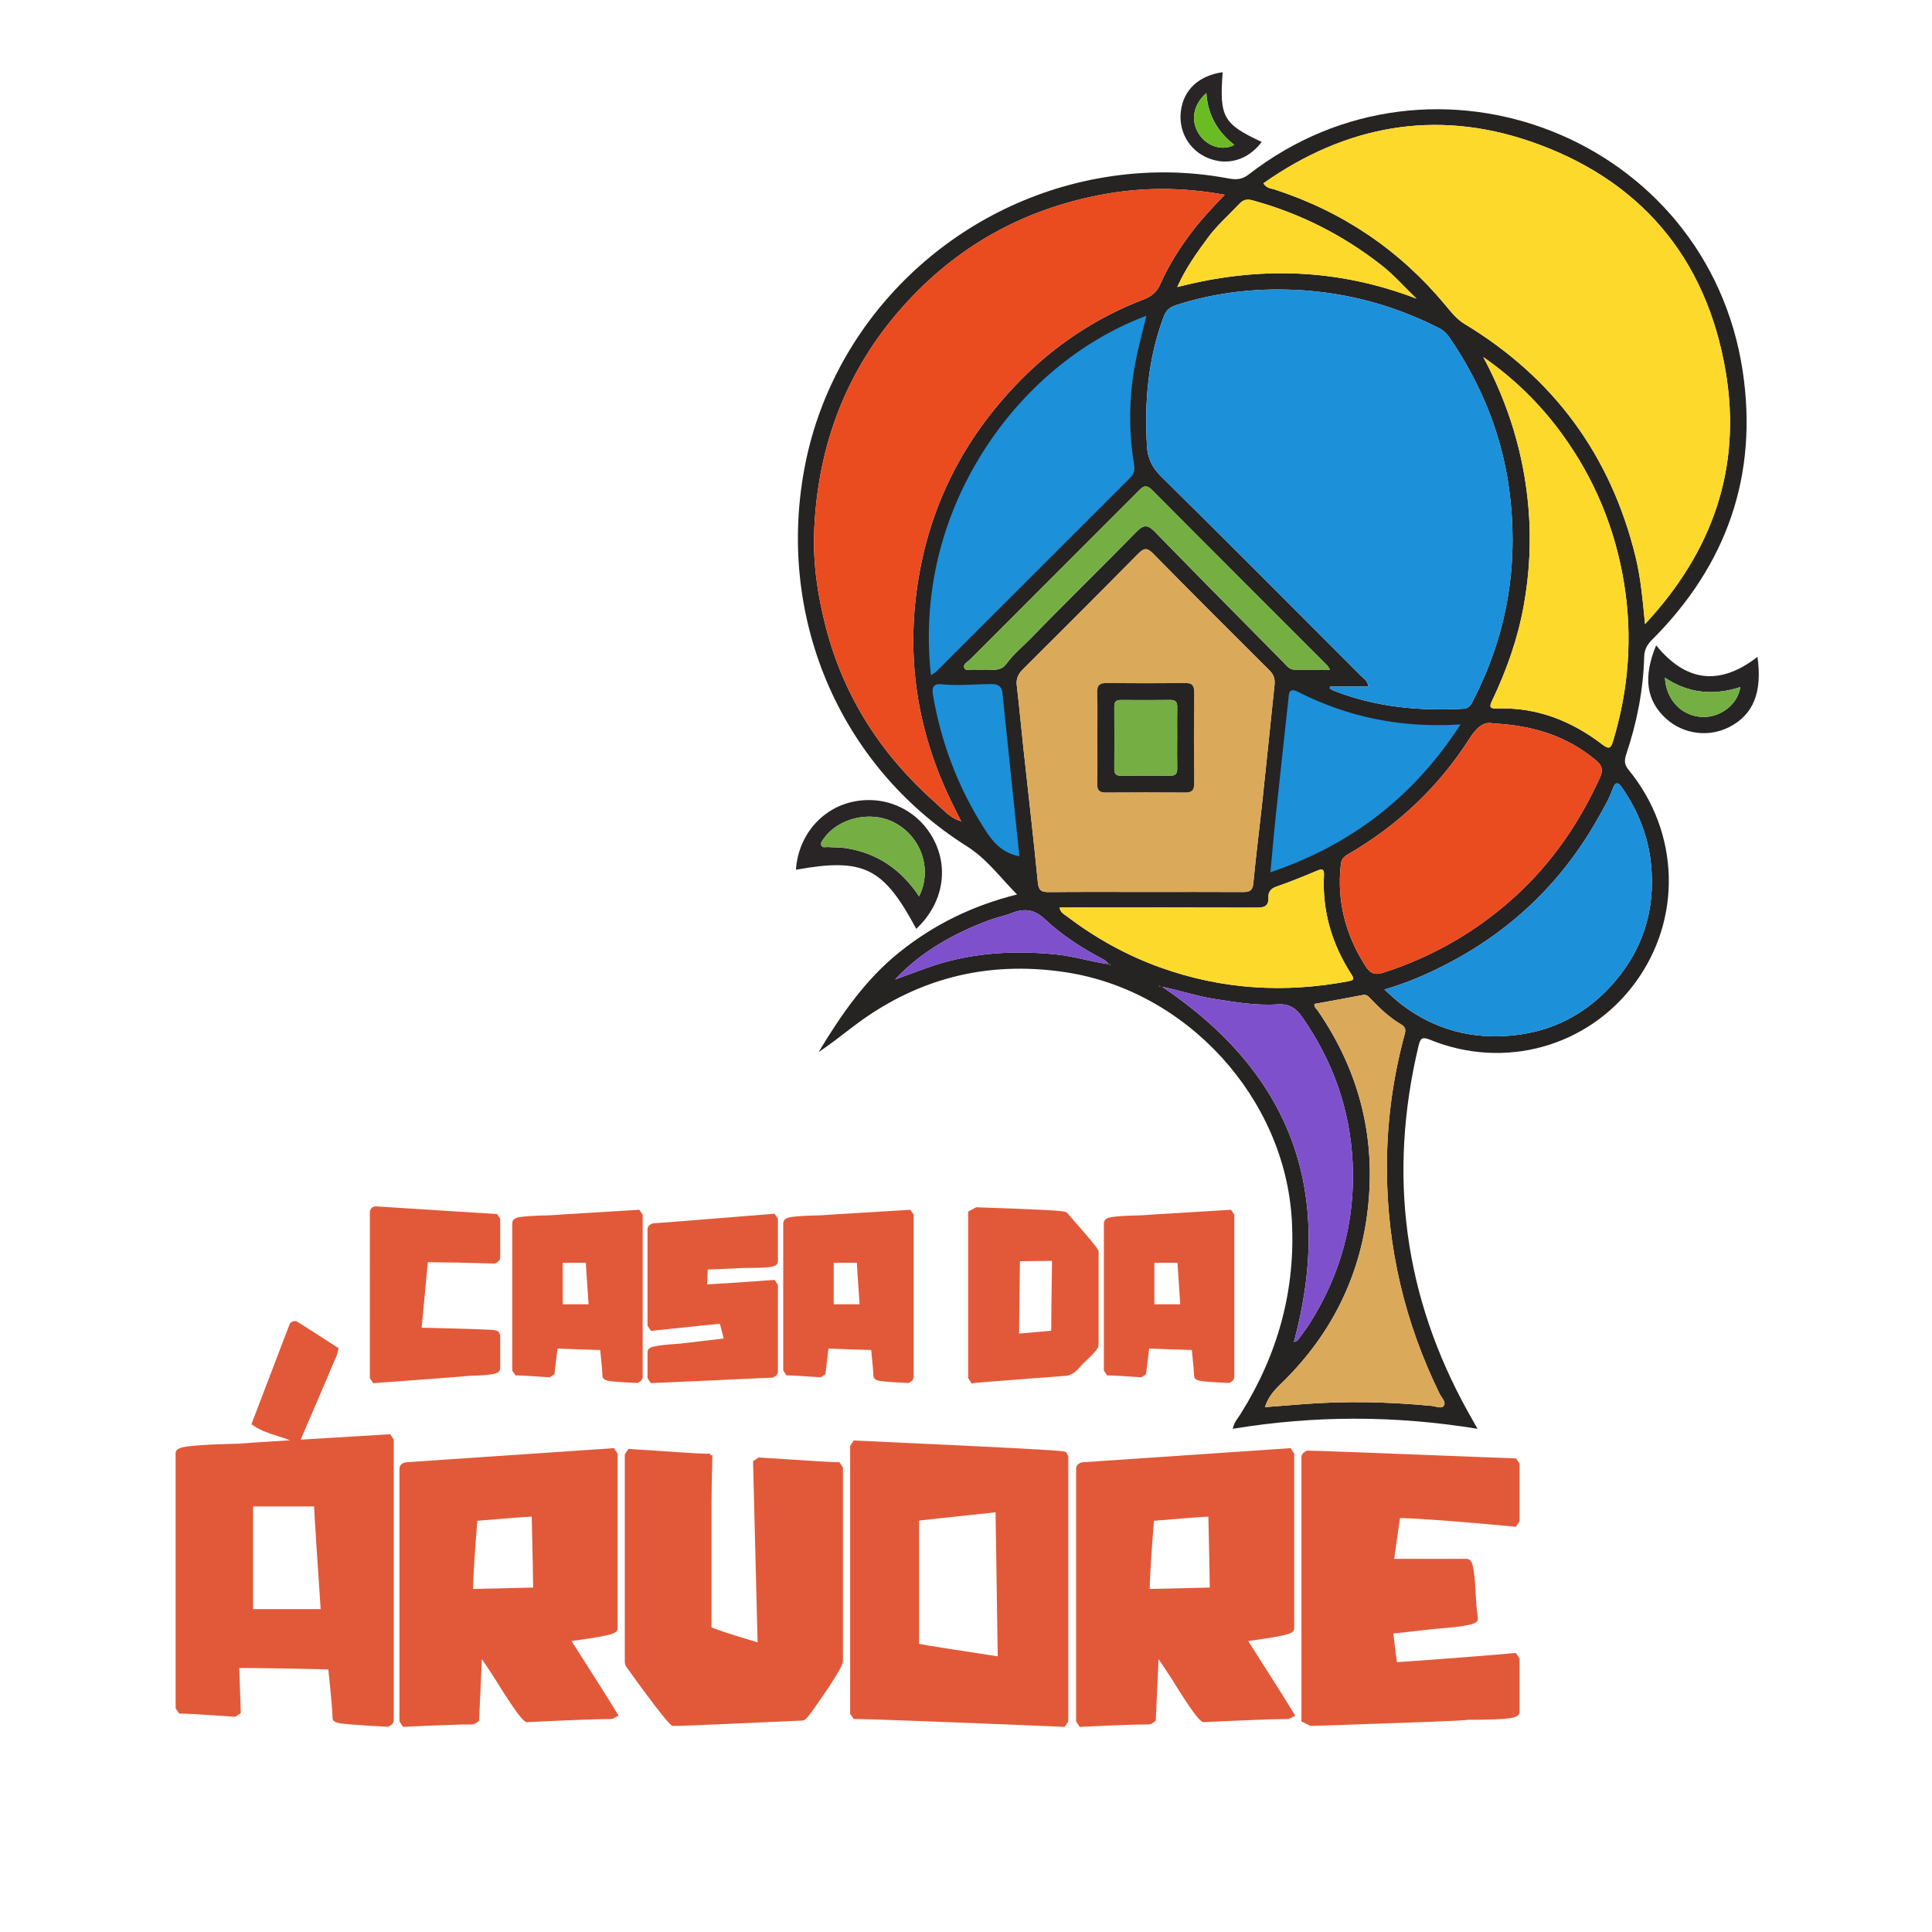 <?xml version="1.0" encoding="UTF-8"?> <svg xmlns="http://www.w3.org/2000/svg" id="Layer_1" viewBox="0 0 1024 1024"><defs><style>.cls-1{fill:#ea4b1f;}.cls-2{fill:#fdd92b;}.cls-3{fill:#7f50cb;}.cls-4{fill:#6bbc24;}.cls-5{fill:#e25939;}.cls-6{fill:#dba95a;}.cls-7{fill:#1c90d9;}.cls-8{fill:#292526;}.cls-9{fill:#262323;}.cls-10{fill:#272425;}.cls-11{fill:#75ae43;}</style></defs><g><path class="cls-9" d="m783.13,757.3c-43.88-7.17-86.64-7.11-129.75-.01.68-3.5,2.83-5.72,4.39-8.22,19.54-31.35,29.02-65.37,26.92-102.38-3.67-64.8-55.7-121.65-119.87-131.38-42.09-6.38-79.88,3.47-113.52,29.47-5.7,4.41-11.41,8.81-17.45,12.89,11.9-19.71,24.78-38.53,43.03-53.12,18.29-14.63,38.81-24.64,62.18-30.46-9.09-9.15-15.97-18.86-26.73-25.64-68.13-42.98-101.5-123.01-85.45-202.83,15.57-77.43,79.24-138.45,158.37-151.62,21.85-3.64,43.73-3.54,65.54.52,3.99.74,7.26.89,11.01-2.02,98.51-76.48,243.13-19.29,261.84,104.02,8.37,55.13-8.35,102.95-47.93,142.46-2.75,2.75-4.17,5.35-4.27,9.33-.46,17.67-3.93,34.86-9.53,51.59-1.09,3.24-.97,5.38,1.32,8.18,27.14,33.15,28.4,79.05,3.3,113.02-24.93,33.74-69.19,46.08-108.54,30-4.37-1.79-5.2-.67-6.17,3.4-16.21,67.99-7.78,132.6,26.22,193.77,1.47,2.64,2.96,5.26,5.09,9.04Zm-308.12-238.36c5.16-1.89,10.33-3.77,15.48-5.66,22.44-8.23,45.54-9.78,69.16-7.42,9.33.93,18.21,3.77,27.42,5.09.4.26.79.54,1.21.75.04.02.29-.36.44-.55-.46-.17-.92-.34-1.38-.51-.69-.64-1.28-1.46-2.09-1.88-11.34-5.98-22.17-12.82-31.49-21.61-5.48-5.17-10.93-5.85-17.57-3.18-3.87,1.56-8.07,2.3-11.98,3.77-18.57,6.97-35.61,16.42-49.43,30.98-.16.22-.32.45-.47.67.23-.15.47-.29.7-.44Zm34.22-83.73c.18.16.35.32.53.47-.15-.19-.3-.37-.44-.56-1.18-2.37-2.35-4.74-3.54-7.1-18.74-37.12-25.61-76.12-19.58-117.45,6.16-42.21,24.54-78.21,54.17-108.52,18.74-19.17,40.74-33.74,65.85-43.38,4.12-1.58,6.92-3.87,8.79-8.1,4.48-10.13,10.4-19.45,17.18-28.28,5.06-6.6,10.76-12.61,16.94-19.06-22.56-4.13-44.23-4.07-65.67.02-41.55,7.92-76.64,27.49-104.97,59.29-30.2,33.9-45.03,73.74-46.96,118.59-.74,17.34,1.84,34.5,6.2,51.36,9.62,37.18,29.64,67.88,58.23,93.13,4.04,3.57,7.68,8.04,13.27,9.61Zm195.77-71.4c-.08.34-.16.68-.24,1.02.58.36,1.12.83,1.75,1.08,22.24,8.81,45.4,11.05,69.08,9.75,3.21-.18,4.1-2.25,5.23-4.45,17.13-33.27,23.65-68.44,19.81-105.71-3.26-31.65-14.36-60.2-32.19-86.35-1.54-2.25-3.29-4.01-5.79-5.28-25.74-13.12-53.13-19.92-81.9-20.41-19.48-.33-38.72,2.22-57.41,8.27-3.48,1.13-5.3,2.76-6.56,6.13-8.32,22.21-10.26,45.2-8.87,68.65.37,6.29,2.68,11.23,7.4,15.89,35.45,35.01,70.59,70.32,105.78,105.59,1.52,1.52,3.73,2.64,4.19,5.82h-20.29Zm-35.39-266.65c1.69,2.7,4.03,2.64,5.92,3.26,36.13,11.74,66.35,32.16,90.63,61.41,3,3.62,5.85,7.31,10.13,9.9,47.26,28.53,77.43,69.7,90.58,123.32,2.75,11.22,3.76,22.72,5.03,35.73,35.97-38.64,51.23-82.84,42.8-133.51-10.14-60.97-45.88-102.65-104.03-122.46-50.03-17.05-97.59-8.28-141.06,22.36Zm-62.38,375.6c17.19,0,34.38-.05,51.56.04,3.36.02,5.11-.65,5.49-4.6,1.43-14.98,3.34-29.91,4.94-44.87,2.15-20.08,4.16-40.17,6.3-60.26.33-3.05-.32-5.4-2.61-7.69-20.71-20.61-41.38-41.27-61.87-62.09-3.12-3.17-4.86-2.77-7.76.17-20.25,20.53-40.64,40.93-61.09,61.26-2.52,2.51-3.7,4.97-3.28,8.56,1.31,11.16,2.33,22.35,3.54,33.53,2.56,23.67,5.32,47.33,7.64,71.03.44,4.54,2.36,5.03,6.14,4.99,17-.16,33.99-.07,50.99-.07Zm184.13-89.33c-4.87-1.16-8.69,2.1-12.32,7.79-16.48,25.84-38.22,46.36-64.77,61.7-2.19,1.26-3.3,2.66-3.6,5.26-2.22,19.55,2.55,37.3,13.02,53.81,2.62,4.12,5.13,4.98,9.82,3.45,26.35-8.55,49.75-22.13,70.11-40.81,19.22-17.64,33.64-38.8,44.4-62.53,1.77-3.9,1.3-6.28-2.1-9.11-15.28-12.74-33.01-18.5-54.57-19.56Zm-297.48-26.53c.95-.64,1.49-.89,1.88-1.28,34.27-34.26,68.52-68.54,102.83-102.75,2.01-2,2.37-3.93,1.92-6.64-3.13-18.81-2.67-37.59,1.1-56.25,1.45-7.18,3.39-14.26,5.19-21.71-67.45,25.77-122.1,101.59-112.92,188.63Zm292.28-167.66c13.46,25.1,21.53,51.62,23.94,79.83,1.48,17.35.62,34.6-2.46,51.73-3.15,17.55-9.02,34.21-16.66,50.27-1.54,3.23-1.88,4.62,2.56,4.46,20.91-.75,39.25,6.48,55.61,18.97,3.77,2.88,4.64,2.09,5.83-1.85,8.3-27.4,10.37-55.29,5.8-83.49-4.7-29.02-15.69-55.61-33.09-79.42-11.54-15.78-25.36-29.26-41.54-40.5Zm-52.42,335.24c3.62,3.16,6.33,5.84,9.35,8.12,17.51,13.18,37.13,18.41,58.99,16.17,20.53-2.1,37.76-11.02,51.44-25.82,16.79-18.18,24.1-40.02,21.54-65.07-1.54-15.06-6.99-28.33-15.49-40.61-2.47-3.57-3.76-2.01-4.82.91-1.96,5.41-4.87,10.32-7.68,15.31-19.2,34.21-46.34,60.12-81.23,77.99-10,5.12-20.27,9.56-32.1,13Zm-37.07,7.61c-.27,1.73,1.03,2.51,1.75,3.55,22.88,33.25,31.61,70,25.95,109.82-4.92,34.59-20.58,64.01-45.75,88.27-3.47,3.34-6.5,6.85-8.18,12.09,6.77-.53,13.17-1.01,19.56-1.53,22.89-1.84,45.75-1.3,68.58.84,2.26.21,5.34,1.67,6.55.09,1.6-2.08-1.1-4.42-2.12-6.51-18.41-37.63-27.83-77.36-27.93-119.26-.06-23.95,3.02-47.53,9.27-70.66.66-2.45,1.04-4.19-1.6-5.74-6.31-3.7-11.57-8.71-16.58-13.99-1.06-1.12-2.02-2.05-3.91-1.68-8.52,1.67-17.08,3.16-25.6,4.72Zm-135.09-51.08c.48,2.7,2.33,3.47,3.78,4.57,15.25,11.61,31.81,20.82,49.88,27.28,32.5,11.63,65.67,13.62,99.48,7.21,2.76-.52,3.19-1.09,1.62-3.53-10.31-15.96-15.57-33.37-14.62-52.47.13-2.66-.26-4.01-3.48-2.65-7.19,3.04-14.43,5.98-21.8,8.53-2.91,1.01-4.26,2.94-4.13,5.38.3,5.63-2.88,5.75-7.15,5.74-32.63-.12-65.26-.06-97.89-.06h-5.68Zm124.22,230.3c1.29-.55,1.75-.6,1.93-.85,2.14-2.92,4.39-5.77,6.32-8.82,16.57-26.12,24.37-54.46,22.86-85.55-1.37-28.25-10.45-53.53-26.43-76.64-3.39-4.91-6.91-7.56-13.42-7.12-11.4.76-22.71-1.21-34-2.98-8.61-1.35-16.85-4.19-27.11-6.36,69.42,46.67,91.09,109.43,69.84,188.32Zm87.24-326.71c-30.98,1.81-59.05-4.04-85.49-17.47-4.2-2.13-3.82.85-4.09,3.33-2.2,20.26-4.45,40.52-6.6,60.79-1.04,9.8-1.87,19.61-2.88,30.27,41.98-14.43,74.49-39.39,99.05-76.92Zm-68.11-29.69c-.89-1.31-1.2-1.97-1.69-2.45-30.88-30.91-61.83-61.75-92.62-92.75-3.66-3.68-5.44-1.25-7.81,1.12-29.53,29.56-59.09,59.09-88.6,88.67-1.29,1.29-3.81,2.45-3.17,4.34.72,2.15,3.35.92,5.12,1.03,3.04.18,6.11-.08,9.15.09,3.23.19,6.04-.28,8.08-3.11,3.68-5.12,8.65-9.06,12.99-13.54,18.44-19.04,37.47-37.51,55.98-56.47,4-4.1,6.19-3.64,9.92.2,22.61,23.23,45.45,46.24,68.24,69.3,1.57,1.59,2.89,3.61,5.57,3.59,6.02-.04,12.04-.01,18.82-.01Zm-80.97-202.75c43.44-11.27,85.4-9.76,126.82,6.13-6.27-6-11.79-12.4-18.5-17.66-20.52-16.07-43.26-27.59-68.41-34.44-2.96-.81-4.92-.35-7.01,1.87-5.62,5.96-11.82,11.36-16.71,18.01-5.92,8.06-11.77,16.15-16.18,26.09Zm-84.31,300.97c-2.99-28.74-5.94-57.14-8.87-85.53-.33-3.21-1.76-4.46-5.19-4.46-8.76,0-17.51,1.06-26.28.12-3.56-.38-5.03.55-4.29,4.86,4.33,25.35,13.19,48.85,27.03,70.56,4.22,6.62,8.69,12.47,17.6,14.46Zm75.64,69.69c-.25-.12-.5-.29-.78-.37-.07-.02-.22.21-.34.32.27.13.52.3.8.38.07.02.21-.22.32-.33Z"></path><path class="cls-8" d="m485.63,492.32c-17.48-32.66-27.89-37.77-63.77-31.34,1.22-17.95,13.41-32.47,30.27-36.05,17.38-3.69,34.62,4.42,42.79,20.13,8.22,15.81,4.59,34.28-9.28,47.25Zm1.5-17.22c7.34-14.71.84-32.38-13.97-39.54-12.22-5.91-28.99-1.86-36.48,8.82-.75,1.06-1.87,2.19-1.4,3.56.58,1.68,2.26.93,3.49,1.01,3.21.23,6.48.09,9.64.59,16.49,2.62,29.19,11.2,38.71,25.55Z"></path><path class="cls-10" d="m931.51,348.14c2.61,18.94-2.23,30.62-14.86,37.16-10.91,5.66-24.47,3.89-33.57-4.38-10.51-9.55-12.31-21.99-5.29-38.88,15.67,19.29,33.5,21.77,53.72,6.1Zm-49.05,11.05c.59,11.92,9,20.42,19.88,20.82,9.58.35,18.84-6.81,20.04-15.83-13.98,4.49-27.32,3.48-39.92-4.99Z"></path><path class="cls-8" d="m648.04,38.26c-1.79,23.79.26,27.45,20.7,36.97-7.29,9.61-18.11,12.83-28.53,8.51-9.91-4.11-15.65-14.04-14.34-24.81,1.37-11.28,9.55-18.91,22.17-20.66Zm6.16,38.51c-8.85-6.89-14.06-15.84-14.81-27.46-7.32,6.42-8.5,15.29-3.49,22.36,4.35,6.13,12.36,8.43,18.3,5.1Z"></path><path class="cls-7" d="m705.01,363.81h20.29c-.46-3.18-2.67-4.3-4.19-5.82-35.19-35.27-70.34-70.58-105.78-105.59-4.72-4.66-7.03-9.59-7.4-15.89-1.39-23.45.55-46.44,8.87-68.65,1.26-3.38,3.08-5.01,6.56-6.13,18.69-6.05,37.93-8.6,57.41-8.27,28.77.49,56.16,7.3,81.9,20.41,2.5,1.27,4.25,3.03,5.79,5.28,17.83,26.14,28.93,54.7,32.19,86.35,3.84,37.27-2.68,72.45-19.81,105.71-1.13,2.2-2.02,4.28-5.23,4.45-23.69,1.31-46.84-.94-69.08-9.75-.63-.25-1.17-.71-1.75-1.08.08-.34.16-.68.24-1.02Z"></path><path class="cls-2" d="m669.62,97.16c43.47-30.65,91.03-39.41,141.06-22.36,58.15,19.81,93.88,61.49,104.03,122.46,8.43,50.67-6.83,94.87-42.8,133.51-1.27-13.01-2.28-24.51-5.03-35.73-13.15-53.63-43.32-94.79-90.58-123.32-4.28-2.58-7.13-6.28-10.13-9.9-24.28-29.25-54.5-49.66-90.63-61.41-1.89-.61-4.22-.56-5.92-3.26Z"></path><path class="cls-1" d="m509.24,435.21c-5.59-1.57-9.23-6.04-13.27-9.61-28.59-25.25-48.61-55.95-58.23-93.13-4.36-16.86-6.95-34.02-6.2-51.36,1.93-44.85,16.76-84.69,46.96-118.59,28.33-31.79,63.41-51.36,104.97-59.29,21.44-4.09,43.11-4.15,65.67-.02-6.18,6.45-11.89,12.47-16.94,19.06-6.77,8.84-12.69,18.15-17.18,28.28-1.87,4.23-4.67,6.52-8.79,8.1-25.11,9.64-47.11,24.21-65.85,43.38-29.62,30.31-48.01,66.31-54.17,108.52-6.03,41.33.84,80.34,19.58,117.45,1.19,2.36,2.36,4.73,3.54,7.1l-.09.09Z"></path><path class="cls-6" d="m607.24,472.76c-17,0-34-.09-50.99.07-3.78.04-5.7-.45-6.14-4.99-2.32-23.7-5.08-47.35-7.64-71.03-1.21-11.17-2.23-22.37-3.54-33.53-.42-3.59.76-6.06,3.28-8.56,20.45-20.33,40.83-40.73,61.09-61.26,2.9-2.94,4.64-3.34,7.76-.17,20.5,20.82,41.16,41.48,61.87,62.09,2.29,2.28,2.94,4.64,2.61,7.69-2.14,20.08-4.15,40.18-6.3,60.26-1.6,14.96-3.52,29.89-4.94,44.87-.38,3.95-2.12,4.62-5.49,4.6-17.19-.1-34.38-.04-51.56-.04Zm-25.62-81.72c0,8.2.1,16.4-.05,24.59-.06,3.22,1.18,4.41,4.35,4.39,14.11-.09,28.21-.12,42.32,0,3.45.03,4.69-1.19,4.66-4.67-.13-16.2-.13-32.41,0-48.61.03-3.47-1.2-4.71-4.65-4.68-13.92.12-27.83.14-41.75,0-3.7-.04-5.06,1.21-4.96,4.97.22,8,.07,16.01.07,24.02Z"></path><path class="cls-1" d="m791.38,383.44c21.57,1.07,39.29,6.83,54.57,19.56,3.4,2.84,3.87,5.21,2.1,9.11-10.76,23.73-25.18,44.89-44.4,62.53-20.36,18.68-43.76,32.26-70.11,40.81-4.69,1.52-7.21.67-9.82-3.45-10.47-16.51-15.24-34.26-13.02-53.81.3-2.61,1.41-4,3.6-5.26,26.55-15.35,48.29-35.87,64.77-61.7,3.63-5.69,7.44-8.96,12.32-7.79Z"></path><g><path class="cls-7" d="m493.89,356.91c-9.18-87.04,45.47-162.86,112.92-188.63-1.8,7.46-3.74,14.54-5.19,21.71-3.77,18.67-4.23,37.45-1.1,56.25.45,2.71.09,4.63-1.92,6.64-34.31,34.21-68.56,68.5-102.83,102.75-.39.39-.92.63-1.88,1.28Z"></path><path class="cls-7" d="m493.42,357.91l-.1-.94c-4.36-41.37,5.25-82.06,27.81-117.66,20.98-33.11,51.33-58.52,85.47-71.57l1.02-.39-.26,1.06c-.57,2.36-1.15,4.68-1.73,6.98-1.27,5.05-2.46,9.82-3.45,14.71-3.79,18.77-4.17,37.62-1.1,56.05.43,2.61.25,4.82-2.08,7.14-24.51,24.44-48.98,48.91-73.46,73.38l-29.37,29.37c-.29.29-.63.5-1.09.79-.24.15-.53.33-.87.56l-.79.53Zm112.57-188.71c-62.64,24.46-120.74,96.12-111.63,186.72.04-.02.08-.05.11-.07.41-.26.68-.42.88-.62l29.37-29.37c24.48-24.47,48.95-48.95,73.46-73.39,1.74-1.73,2.21-3.39,1.76-6.14-3.09-18.56-2.71-37.56,1.11-56.46,1-4.92,2.2-9.7,3.47-14.76.49-1.95.98-3.92,1.47-5.91Z"></path></g><path class="cls-2" d="m786.17,189.24c16.18,11.24,30,24.72,41.54,40.5,17.4,23.81,28.38,50.4,33.09,79.42,4.57,28.2,2.5,56.09-5.8,83.49-1.2,3.95-2.07,4.73-5.83,1.85-16.36-12.49-34.7-19.72-55.61-18.97-4.44.16-4.1-1.23-2.56-4.46,7.64-16.05,13.51-32.72,16.66-50.27,3.08-17.14,3.94-34.39,2.46-51.73-2.41-28.22-10.48-54.73-23.94-79.83Z"></path><path class="cls-7" d="m733.75,524.48c11.83-3.44,22.1-7.88,32.1-13,34.89-17.87,62.03-43.78,81.23-77.99,2.8-4.99,5.71-9.91,7.68-15.31,1.06-2.93,2.35-4.48,4.82-.91,8.5,12.28,13.95,25.55,15.49,40.61,2.56,25.05-4.75,46.89-21.54,65.07-13.67,14.81-30.9,23.73-51.44,25.82-21.86,2.23-41.48-2.99-58.99-16.17-3.02-2.27-5.73-4.96-9.35-8.12Z"></path><path class="cls-6" d="m696.68,532.09c8.52-1.55,17.08-3.05,25.6-4.72,1.89-.37,2.85.57,3.91,1.68,5.01,5.28,10.27,10.29,16.58,13.99,2.64,1.55,2.26,3.29,1.6,5.74-6.24,23.13-9.33,46.71-9.27,70.66.1,41.9,9.53,81.63,27.93,119.26,1.02,2.09,3.73,4.43,2.12,6.51-1.22,1.58-4.29.12-6.55-.09-22.84-2.13-45.7-2.68-68.58-.84-6.4.51-12.8,1-19.56,1.53,1.68-5.24,4.71-8.74,8.18-12.09,25.17-24.27,40.82-53.69,45.75-88.27,5.67-39.82-3.07-76.57-25.95-109.82-.72-1.05-2.02-1.82-1.75-3.55Z"></path><path class="cls-2" d="m561.59,481.01h5.68c32.63,0,65.26-.05,97.89.06,4.26.02,7.45-.1,7.15-5.74-.13-2.43,1.23-4.37,4.13-5.38,7.37-2.55,14.61-5.49,21.8-8.53,3.22-1.36,3.61,0,3.48,2.65-.95,19.11,4.32,36.52,14.62,52.47,1.57,2.44,1.14,3-1.62,3.53-33.81,6.4-66.98,4.41-99.48-7.21-18.07-6.47-34.63-15.67-49.88-27.28-1.45-1.1-3.3-1.87-3.78-4.57Z"></path><path class="cls-3" d="m685.81,711.31c21.24-78.89-.43-141.65-69.84-188.32,10.26,2.17,18.51,5.01,27.11,6.36,11.29,1.77,22.6,3.74,34,2.98,6.51-.43,10.03,2.22,13.42,7.12,15.98,23.11,25.05,48.39,26.43,76.64,1.51,31.09-6.29,59.44-22.86,85.55-1.94,3.05-4.18,5.9-6.32,8.82-.18.25-.64.3-1.93.85Z"></path><g><path class="cls-7" d="m773.05,384.6c-24.56,37.54-57.08,62.49-99.05,76.92,1.01-10.66,1.84-20.48,2.88-30.27,2.14-20.27,4.4-40.53,6.6-60.79.27-2.48-.11-5.46,4.09-3.33,26.44,13.42,54.51,19.28,85.49,17.47Z"></path><path class="cls-7" d="m673.34,462.35l.08-.88c.32-3.37.62-6.66.92-9.88.64-7.04,1.25-13.69,1.96-20.4,1.45-13.69,2.94-27.37,4.44-41.05.72-6.58,1.44-13.16,2.15-19.74.03-.29.05-.59.08-.89.11-1.39.21-2.84,1.27-3.43.81-.46,1.95-.28,3.57.54,26.61,13.51,54.48,19.2,85.19,17.4l1.14-.07-.62.95c-24.42,37.33-56.92,62.56-99.35,77.15l-.84.29Zm11.92-95.38c-.21,0-.35.04-.45.1-.52.29-.61,1.42-.69,2.52-.02.31-.05.62-.08.93-.71,6.58-1.43,13.16-2.15,19.74-1.5,13.68-3,27.36-4.44,41.05-.71,6.69-1.32,13.34-1.96,20.38-.27,2.94-.55,5.94-.83,9,41.41-14.42,73.25-39.12,97.3-75.46-30.48,1.6-58.18-4.15-84.64-17.59-1-.51-1.64-.67-2.04-.67Z"></path></g><path class="cls-11" d="m704.94,354.91c-6.77,0-12.79-.03-18.82.01-2.68.02-4.01-2-5.57-3.59-22.79-23.06-45.63-46.06-68.24-69.3-3.73-3.83-5.92-4.3-9.92-.2-18.52,18.97-37.55,37.43-55.98,56.47-4.34,4.48-9.31,8.42-12.99,13.54-2.04,2.84-4.85,3.3-8.08,3.11-3.04-.18-6.11.09-9.15-.09-1.77-.11-4.4,1.13-5.12-1.03-.64-1.9,1.88-3.05,3.17-4.34,29.52-29.57,59.07-59.11,88.6-88.67,2.37-2.37,4.15-4.8,7.81-1.12,30.79,31,61.73,61.85,92.62,92.75.48.48.8,1.14,1.69,2.45Z"></path><path class="cls-2" d="m623.97,152.16c4.41-9.95,10.25-18.04,16.18-26.09,4.89-6.65,11.1-12.05,16.71-18.01,2.09-2.22,4.05-2.68,7.01-1.87,25.15,6.85,47.89,18.37,68.41,34.44,6.72,5.26,12.24,11.67,18.5,17.66-41.43-15.89-83.38-17.4-126.82-6.13Z"></path><g><path class="cls-7" d="m539.66,453.13c-8.91-1.99-13.38-7.83-17.6-14.46-13.84-21.71-22.7-45.21-27.03-70.56-.74-4.31.74-5.24,4.29-4.86,8.77.94,17.52-.13,26.28-.12,3.43,0,4.86,1.25,5.19,4.46,2.93,28.4,5.89,56.79,8.87,85.53Z"></path><path class="cls-7" d="m540.31,453.86l-.78-.17c-9.24-2.06-13.77-8.13-17.96-14.71-13.62-21.36-22.74-45.17-27.11-70.77-.39-2.28-.18-3.75.64-4.63,1.02-1.09,2.82-1.05,4.27-.89,5.68.61,11.46.36,17.05.13,2.98-.13,6.06-.25,9.1-.25h.07c3.73,0,5.4,1.44,5.76,4.97,2.26,21.93,4.54,43.85,6.83,65.93l2.12,20.39Zm-42.3-90.11c-1.03,0-1.69.2-2.07.61-.55.59-.67,1.79-.35,3.66,4.35,25.44,13.41,49.11,26.95,70.35,3.94,6.17,8.17,11.89,16.47,14.02l-1.95-18.79c-2.29-22.08-4.57-44.01-6.83-65.94-.3-2.91-1.51-3.94-4.62-3.94-3.02.03-6.13.13-9.12.25-5.64.23-11.46.48-17.22-.14-.46-.05-.88-.07-1.24-.07Z"></path></g><path class="cls-3" d="m587.07,510.95c-9.2-1.33-18.09-4.16-27.42-5.09-23.62-2.37-46.72-.82-69.16,7.42-5.16,1.89-10.32,3.77-15.48,5.66l-.23-.23c13.83-14.56,30.87-24.01,49.43-30.98,3.91-1.47,8.11-2.21,11.98-3.77,6.64-2.67,12.09-1.99,17.57,3.18,9.33,8.79,20.15,15.63,31.49,21.61.8.42,1.4,1.25,2.09,1.88l-.27.32Z"></path><path class="cls-9" d="m587.35,510.64c.46.17.92.34,1.38.51-.15.19-.4.58-.44.55-.42-.21-.81-.49-1.21-.75,0,0,.27-.32.27-.32Z"></path><path class="cls-9" d="m615.3,522.82c-.11.11-.25.35-.32.33-.28-.09-.54-.25-.8-.38.12-.11.26-.34.34-.32.28.08.54.25.78.37Z"></path><path class="cls-9" d="m475.01,518.94c-.23.15-.47.29-.7.44.16-.22.32-.45.47-.67,0,0,.23.23.23.23Z"></path><path class="cls-4" d="m509.32,435.12c.15.19.3.37.44.56-.18-.16-.35-.32-.53-.47,0,0,.09-.09.09-.09Z"></path><path class="cls-11" d="m487.13,475.09c-9.53-14.35-22.22-22.94-38.71-25.55-3.16-.5-6.43-.36-9.64-.59-1.23-.09-2.91.66-3.49-1.01-.47-1.37.65-2.5,1.4-3.56,7.49-10.69,24.26-14.73,36.48-8.82,14.81,7.16,21.31,24.83,13.97,39.54Z"></path><path class="cls-11" d="m882.46,359.2c12.6,8.47,25.93,9.48,39.92,4.99-1.2,9.03-10.46,16.19-20.04,15.83-10.88-.4-19.29-8.91-19.88-20.82Z"></path><path class="cls-4" d="m654.2,76.77c-5.94,3.33-13.95,1.03-18.3-5.1-5.01-7.07-3.83-15.94,3.49-22.36.76,11.63,5.96,20.57,14.81,27.46Z"></path><path class="cls-9" d="m581.62,391.04c0-8.01.15-16.02-.07-24.02-.1-3.76,1.26-5.01,4.96-4.97,13.92.14,27.83.13,41.75,0,3.45-.03,4.68,1.21,4.65,4.68-.13,16.2-.12,32.41,0,48.61.03,3.48-1.21,4.7-4.66,4.67-14.11-.12-28.21-.09-42.32,0-3.17.02-4.4-1.17-4.35-4.39.14-8.19.05-16.39.05-24.59Zm42.3.33c0-5.53-.07-11.07.03-16.6.05-2.64-.89-3.81-3.64-3.78-8.78.09-17.56.07-26.33.02-2.45-.02-3.39,1.04-3.38,3.44.05,11.07.05,22.13,0,33.2-.01,2.36.84,3.49,3.33,3.47,8.78-.07,17.56-.08,26.33,0,2.71.03,3.74-1.06,3.68-3.73-.11-5.34-.03-10.69-.03-16.03Z"></path><path class="cls-11" d="m623.92,391.37c0,5.34-.08,10.69.03,16.03.05,2.67-.98,3.75-3.68,3.73-8.78-.09-17.56-.07-26.33,0-2.49.02-3.34-1.11-3.33-3.47.05-11.07.05-22.13,0-33.2-.01-2.39.93-3.45,3.38-3.44,8.78.06,17.56.07,26.33-.02,2.75-.03,3.69,1.14,3.64,3.78-.11,5.53-.03,11.07-.03,16.6Z"></path></g><g><g><path class="cls-5" d="m261.67,669.69l.67.02.6-.3c1.9-.95,2.19-2.35,2.19-3.1v-20.34l-1.65-2.48-64.16-4.09h-.17c-1.64,0-2.92,1.15-3.12,2.81l-.02,88.21,1.78,2.68,1.55-.11c30.07-2.19,46.17-3.42,49.19-3.76,14.11-.47,16.6-1.12,16.6-4.32v-17.34l-.33-.65c-.46-1.86-2.6-1.99-5.04-2.12-1.75-.1-4.37-.21-7.87-.33-6.43-.22-15.98-.47-28.4-.76l3.27-34.72c8.93.04,20.66.27,34.91.7Z"></path><path class="cls-5" d="m338.85,641.2l-1.53.09c-40.62,2.43-44.66,2.74-45.44,2.82-5.94.14-10.48.35-13.48.63-3.39.31-6.9.64-6.9,3.69v78l1.71,2.57h1.43c1.41,0,6.73.31,15.82.94l.91.06,2.49-1.66,1.63-13.58c5.73.25,13.31.51,22.63.77.95,9.25,1.16,12.4,1.16,13.39,0,2.76,2.76,3.02,6.25,3.34,2.58.24,6.48.49,11.59.74l.7.04.63-.32c1.9-.95,2.18-2.35,2.18-3.1v-85.77l-1.77-2.66Zm-26.89,50.1h-13.7v-22.01h12.24c.16,2.89.55,8.96,1.46,22.01Z"></path><path class="cls-5" d="m394.11,672.05c15.66,0,18.21-.54,18.21-3.85v-22.22l-1.79-2.69-1.57.13c-49.85,4.03-61.34,4.91-62.15,4.93l-.33.02c-2.27.29-3.28,1.89-3.28,3.36v50.94l1.82,2.73,1.61-.17c22.13-2.34,31.42-3.28,34.9-3.61.37,1.26,1,3.57,2.04,7.82l-23.06,2.7c-15.04,1.08-17.31,1.7-17.31,4.78v13.52l1.75,2.64,64.68-2.92.51-.25c1.9-.95,2.18-2.35,2.18-3.1v-45.76l-1.78-2.68-1.55.11c-17.53,1.27-28.99,2.03-34.19,2.27.15-3.35.25-5.95.3-7.86l19.02-.83Z"></path><path class="cls-5" d="m482.48,641.2l-1.53.09c-40.62,2.43-44.66,2.74-45.44,2.82-5.94.14-10.48.35-13.48.63-3.39.31-6.9.64-6.9,3.69v78l1.71,2.57h1.43c1.41,0,6.73.31,15.82.94l.91.06,2.49-1.66,1.63-13.58c5.73.25,13.32.51,22.63.77.95,9.27,1.16,12.42,1.16,13.39,0,2.76,2.76,3.02,6.25,3.34,2.58.24,6.47.49,11.58.74l.7.04.63-.31c1.9-.95,2.19-2.35,2.19-3.1v-85.77l-1.77-2.66Zm-26.89,50.1h-13.7v-22.01h12.24c.16,2.89.55,8.96,1.46,22.01Z"></path></g><g><path class="cls-5" d="m566.21,643.55c-.74-1.4-2.79-1.57-5.08-1.76-1.97-.16-4.96-.35-8.87-.54-7.72-.39-19.41-.85-34.83-1.37l-4.28,2.32v88.23l1.84,2.88,1.75-.35c.73-.11,7.94-.73,47.92-3.73,2.78-.05,5.62-1.95,8.68-5.8,8.33-7.75,8.94-9.24,8.94-10.76v-48.95c0-1.32,0-1.82-16.06-20.17Zm-8.62,24.74c-.26,16.57-.4,29-.42,37.01-9.28.9-14.37,1.32-17.11,1.51.02-.37.05-.78.09-1.25v-.19c0-1.49.15-13.9.44-36.9,8.13-.1,13.76-.16,17-.19Z"></path><path class="cls-5" d="m652.43,641.2l-1.53.09c-40.62,2.43-44.66,2.74-45.44,2.82-5.94.14-10.48.35-13.48.63-3.39.31-6.9.64-6.9,3.69v78l1.71,2.57h1.43c1.41,0,6.73.31,15.82.94l.91.06,2.49-1.66,1.63-13.59c5.73.25,13.31.51,22.63.77.95,9.26,1.16,12.41,1.16,13.39,0,2.76,2.76,3.02,6.25,3.34,2.58.24,6.47.49,11.59.74l.7.04.63-.31c1.9-.95,2.18-2.35,2.18-3.1v-85.77l-1.77-2.66Zm-26.89,50.1h-13.7v-22.01h12.24c.16,2.76.54,8.73,1.46,22.01Z"></path></g><g><path class="cls-5" d="m206.77,760.18l-1.31.08c-18.72,1.12-34.05,2.04-46.08,2.78,12.02-27.93,18.26-42.54,19.08-44.62l1.04-3.82-1.4-.9c-17.01-11-19.89-12.79-20.58-13.19l-.56-.32-.65.02c-1.99.06-2.67,1.3-2.88,1.83l-20.18,52.85,1.53,1.01c3.86,2.56,8.26,3.95,12.52,5.29,2.24.71,4.38,1.38,6.36,2.2-16.56,1.02-25.57,1.61-27.29,1.79-10.34.24-18.22.6-23.42,1.08-6.96.64-9.87,1.35-9.87,4.07v135.09l1.88,2.83h1.23c2.51,0,11.84.55,27.71,1.63l.78.05,2.94-1.96-.8-23.9c12.84.03,28.7.28,47.2.76,1.49,14.35,2.24,22.97,2.24,25.62s2.92,2.92,8.74,3.46c4.45.41,11.2.84,20.07,1.29l.6.03.54-.27c1.66-.83,2.5-1.93,2.5-3.28v-148.61l-1.93-2.9Zm-72.64,92.68v-54.42h32.35c.26,5.97,1.4,23.88,3.47,54.42h-35.82Z"></path><path class="cls-5" d="m326.59,907.24c-2.81-4.67-10.76-17.27-23.65-37.46,7.07-.95,12.54-1.81,16.29-2.54,5.5-1.08,8.1-1.86,8.1-4.3v-92.48l-1.94-2.91-109.91,7.46h-.13c-2.69.35-3.65,2.05-3.65,3.52v133.86l1.92,2.89,1.3-.06c16.96-.81,28.78-1.23,35.13-1.23.97,0,1.95-.42,3.07-1.32l.81-.65,1.47-32.65c1.5,2.16,3.72,5.48,7.04,10.59,11.04,17.91,14.28,21.4,15.86,22.43l.62.41.74-.04c22.96-1.09,37.81-1.64,44.14-1.64h.54l3.52-1.76-1.27-2.12Zm-44.02-65.8c-16.3.42-26.97.66-31.84.74.14-7.35.9-19.47,2.27-36.13,14.62-1.25,24.28-1.99,28.83-2.21.44,19.27.69,31.88.75,37.6Z"></path><path class="cls-5" d="m359.9,914.75c7.19-.22,29.12-1.17,65.32-2.82,1.38,0,2.48-1.26,4.97-4.58,16.58-23.33,16.58-25.86,16.58-27.22v-102.31l-1.88-2.83h-1.23c-2.47,0-16.2-.83-40.82-2.45l-.78-.05-2.93,1.95,2.41,96.04c-17.05-5.08-22.62-7.13-24.43-7.95v-64.35c0-5.42.14-13.67.41-24.53l.06-2.35h-1.04l-.1-.82h-2.03c-3.42,0-16.87-.83-39.99-2.45l-1.33-.09-1.94,2.92v109.69c0,1.02.24,1.96.72,2.78l.13.2c18.27,25.42,22.6,30,24.26,31.23"></path><path class="cls-5" d="m565.15,769.72l-.86-.31c-.9-.33-2.59-.94-110.49-5.87l-1.29-.06-1.92,2.88v141.93l1.88,2.83h1.23c7.01,0,43.79,1.38,109.31,4.1l1.29.05,1.92-2.88v-140.55l-1.06-2.12Zm-78.02,101.58v-65.36c3.87-.47,14.55-1.65,40.53-4.38l1.15,76.33c-22.2-3.36-36.18-5.57-41.68-6.59Z"></path><path class="cls-5" d="m685.23,907.24c-2.79-4.65-10.74-17.25-23.65-37.46,7.07-.95,12.54-1.81,16.29-2.54,5.5-1.08,8.1-1.86,8.1-4.3v-92.48l-1.94-2.91-109.91,7.46h-.13c-2.69.35-3.65,2.05-3.65,3.52v133.86l1.93,2.89,1.3-.06c16.95-.81,28.77-1.23,35.13-1.23.97,0,1.95-.42,3.07-1.32l.81-.65,1.47-32.65c1.5,2.16,3.72,5.48,7.04,10.59,11.04,17.91,14.27,21.4,15.86,22.43l.62.41.74-.04c22.96-1.09,37.81-1.64,44.14-1.64h.54l3.52-1.76-1.27-2.12Zm-44.02-65.8c-16.3.42-26.97.66-31.85.74.14-7.35.9-19.47,2.27-36.13,14.62-1.25,24.28-1.99,28.83-2.21.44,19.27.69,31.88.75,37.6Z"></path><path class="cls-5" d="m694.66,914.79c27.7-.91,48.8-1.65,62.7-2.19,13.56-.53,18.89-.73,21.17-1.11v.04c8.22,0,14.49-.18,18.63-.52,4.67-.39,8.25-.92,8.25-3.82v-28.15l-1.96-2.94-1.35.12c-18,1.58-38.75,3.18-61.71,4.77l-1.9-15.18c19.26-2.16,23.17-2.62,24.41-2.64,14.57-1.26,20.64-2.18,20.39-5.24-.34-4.07-.82-6.58-.85-8.43-.36-6.88-.7-12.29-1.17-15.85-.54-4.06-1.21-7.42-3.96-7.42h-38.34l3.04-21.62c10.11.19,30.29,1.69,60.08,4.48l1.36.13,1.96-2.95v-30.48l-1.85-2.78-1.17-.05c-69.96-2.76-105.64-4.1-109.08-4.1h-.54l-.48.24c-1.66.83-2.5,1.93-2.5,3.28v140.01"></path></g></g></svg> 